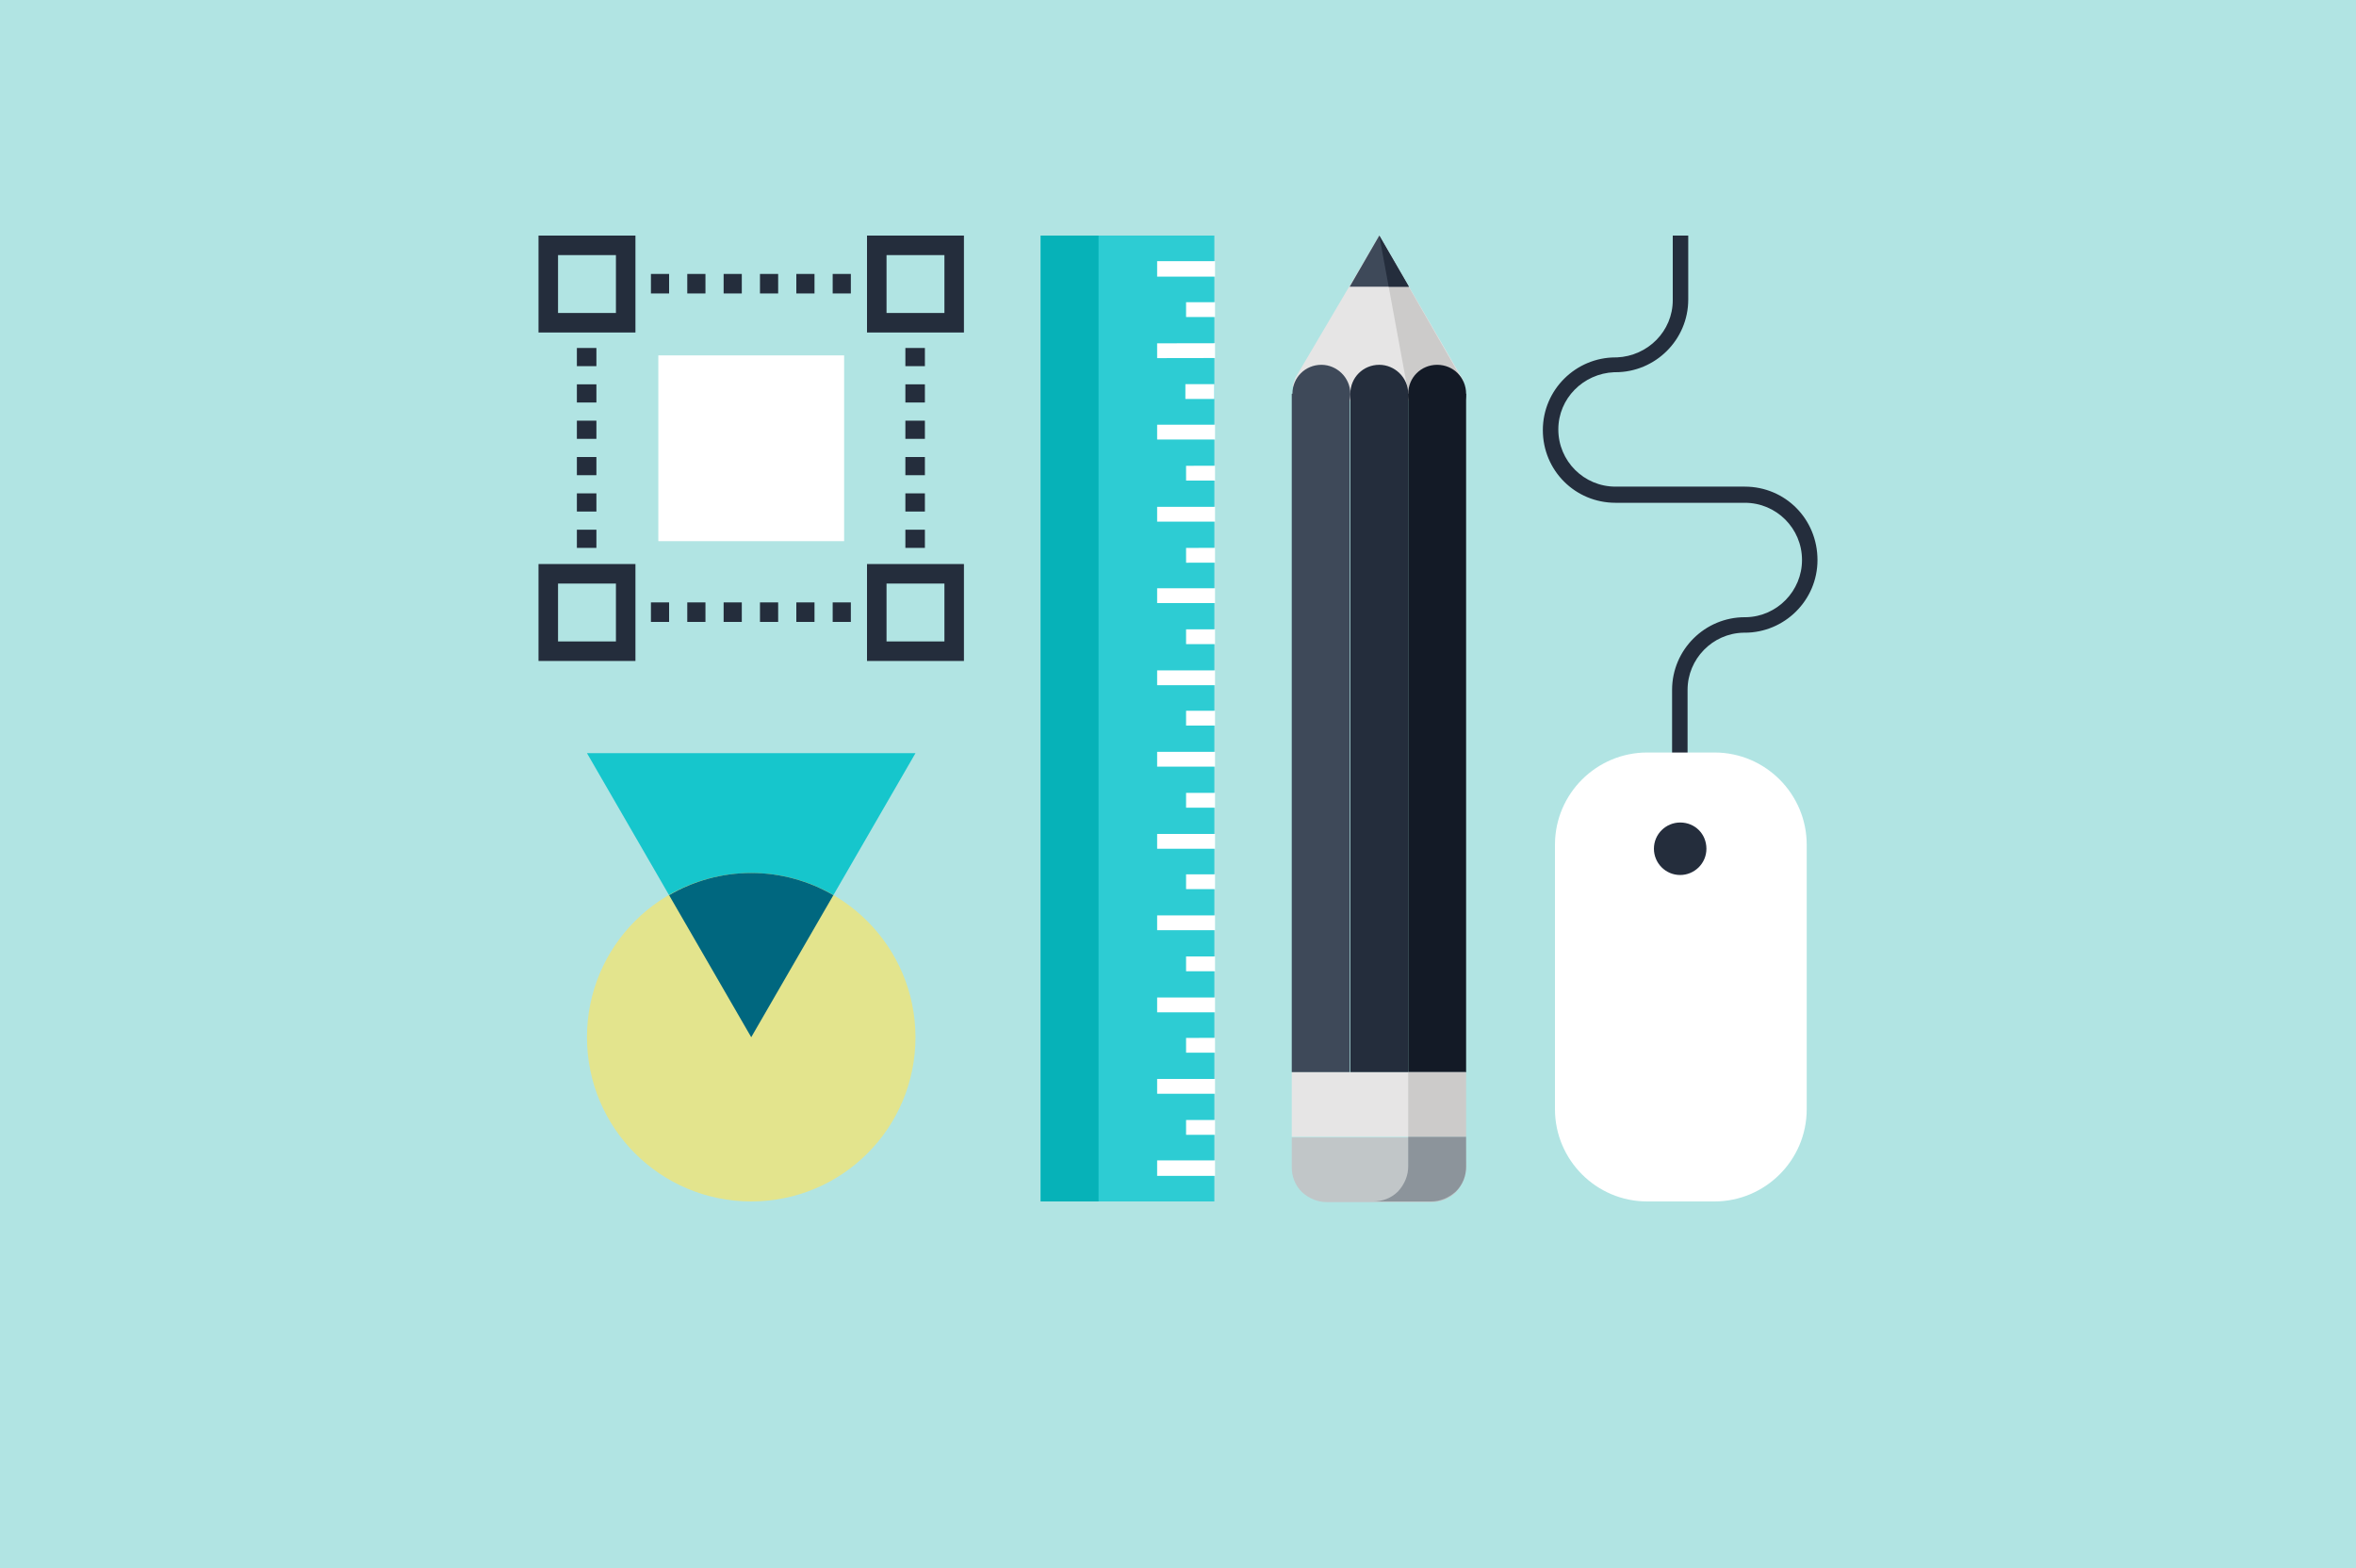 <?xml version="1.0" encoding="utf-8"?>
<!-- Generator: Adobe Illustrator 22.1.0, SVG Export Plug-In . SVG Version: 6.00 Build 0)  -->
<!DOCTYPE svg PUBLIC "-//W3C//DTD SVG 1.1//EN" "http://www.w3.org/Graphics/SVG/1.1/DTD/svg11.dtd">
<svg version="1.1" id="Layer_1" xmlns="http://www.w3.org/2000/svg" xmlns:xlink="http://www.w3.org/1999/xlink" x="0px" y="0px"
	 viewBox="0 0 350 233" style="enable-background:new 0 0 350 233;" xml:space="preserve">
<style type="text/css">
	.st0{fill:#B1E4E3;}
	.st1{fill:#2DCCD3;}
	.st2{fill:#06B2B8;}
	.st3{fill:#FFFFFF;}
	.st4{fill:#E6E5E5;}
	.st5{fill:#CCCBCA;}
	.st6{fill:#3E4959;}
	.st7{fill:#242D3C;}
	.st8{fill:#131A26;}
	.st9{fill:#C1C6C8;}
	.st10{fill:#8C949B;}
	.st11{fill:#16C6CC;}
	.st12{fill:#E3E48D;}
	.st13{fill:#00677F;}
</style>
<rect class="st0" width="350" height="233"/>
<g>
	<g>
		<g>
			<rect x="154.6" y="35" class="st1" width="25.8" height="143.5"/>
			<rect x="154.6" y="35" class="st2" width="8.6" height="143.5"/>
			<g>
				<polygon class="st3" points="171.9,41.1 171.9,38.8 180.5,38.8 180.5,41.1 				"/>
				<rect x="176.2" y="44.9" class="st3" width="4.3" height="2.2"/>
				
					<rect x="171.9" y="51" transform="matrix(1 -1.685846e-03 1.685846e-03 1 -8.758226e-02 0.297)" class="st3" width="8.6" height="2.2"/>
				
					<rect x="177.2" y="56" transform="matrix(1.163939e-03 -1 1 1.163939e-03 119.889 236.407)" class="st3" width="2.2" height="4.3"/>
				<rect x="171.9" y="63.1" class="st3" width="8.6" height="2.2"/>
				
					<rect x="176.2" y="69.2" transform="matrix(1 -2.037007e-03 2.037007e-03 1 -0.143 0.363)" class="st3" width="4.3" height="2.2"/>
				<rect x="171.9" y="75.3" class="st3" width="8.6" height="2.2"/>
				
					<rect x="176.2" y="81.4" transform="matrix(1 -1.747431e-03 1.747431e-03 1 -0.144 0.312)" class="st3" width="4.3" height="2.2"/>
				<rect x="171.9" y="87.4" class="st3" width="8.6" height="2.2"/>
				<polygon class="st3" points="176.2,95.7 176.2,93.5 180.5,93.5 180.5,95.7 				"/>
				<polygon class="st3" points="171.9,101.8 171.9,99.6 180.5,99.6 180.5,101.8 				"/>
				<rect x="176.2" y="105.6" class="st3" width="4.3" height="2.2"/>
				<rect x="171.9" y="111.7" class="st3" width="8.6" height="2.2"/>
				<rect x="176.2" y="117.8" class="st3" width="4.3" height="2.2"/>
				<rect x="171.9" y="123.9" class="st3" width="8.6" height="2.2"/>
				<rect x="176.2" y="129.9" class="st3" width="4.3" height="2.2"/>
				<rect x="171.9" y="136" class="st3" width="8.6" height="2.2"/>
				<rect x="176.2" y="142.1" class="st3" width="4.3" height="2.2"/>
				<polygon class="st3" points="171.9,150.4 171.9,148.2 180.5,148.2 180.5,150.4 				"/>
				
					<rect x="176.2" y="154.2" transform="matrix(1 -1.163601e-03 1.163601e-03 1 -0.181 0.208)" class="st3" width="4.3" height="2.2"/>
				<polygon class="st3" points="171.9,162.5 171.9,160.3 180.5,160.3 180.5,162.5 				"/>
				<rect x="176.2" y="166.4" class="st3" width="4.3" height="2.2"/>
				<polygon class="st3" points="171.9,174.7 171.9,172.4 180.5,172.4 180.5,174.7 				"/>
			</g>
		</g>
		<g>
			<g>
				<path class="st4" d="M217.6,57.4l-12.8,3.2L192,57.4c0.1-0.3,0.2-0.6,0.3-0.9c0.1-0.1,0.1-0.2,0.1-0.3L204.9,35l12.3,21.2
					c0.1,0.1,0.1,0.2,0.2,0.3C217.4,56.8,217.5,57.1,217.6,57.4z"/>
				<polygon class="st5" points="204.9,35 209.1,57.8 209.2,58.5 217.1,56.2 				"/>
				<polygon class="st6" points="204.9,35 200.5,42.6 209.3,42.6 				"/>
				<polygon class="st7" points="204.9,35 206.3,42.6 209.3,42.6 				"/>
			</g>
			<g>
				<g>
					<rect x="191.9" y="58.5" class="st6" width="8.6" height="100.8"/>
					<rect x="200.6" y="58.5" class="st7" width="8.6" height="100.8"/>
					<rect x="209.2" y="58.5" class="st8" width="8.6" height="100.8"/>
				</g>
				<g>
					<path class="st6" d="M200.6,58.5c0,2.4-1.9,4.3-4.3,4.3c-2.4,0-4.3-1.9-4.3-4.3c0-2.4,1.9-4.3,4.3-4.3
						C198.6,54.2,200.6,56.1,200.6,58.5z"/>
					<path class="st7" d="M209.2,58.5c0,2.4-1.9,4.3-4.3,4.3c-2.4,0-4.3-1.9-4.3-4.3c0-2.4,1.9-4.3,4.3-4.3
						C207.2,54.2,209.2,56.1,209.2,58.5z"/>
					<path class="st8" d="M217.8,58.5c0,2.4-1.9,4.3-4.3,4.3c-2.4,0-4.3-1.9-4.3-4.3c0-2.4,1.9-4.3,4.3-4.3
						C215.9,54.2,217.8,56.1,217.8,58.5z"/>
				</g>
			</g>
			<g>
				<rect x="191.9" y="159.3" class="st4" width="25.8" height="9.6"/>
				<rect x="209.2" y="159.3" class="st5" width="8.6" height="9.6"/>
			</g>
			<g>
				<path class="st9" d="M217.8,173.4c0,1.3-0.5,2.6-1.5,3.7c-1,1-2.3,1.5-3.7,1.5h-15.5c-1.3,0-2.6-0.5-3.7-1.5
					c-1-1-1.5-2.3-1.5-3.7V169h25.8L217.8,173.4L217.8,173.4z"/>
				<path class="st10" d="M209.2,168.9v4.4c0,1.3-0.5,2.6-1.5,3.7c-1,1-2.3,1.5-3.7,1.5h8.6c1.3,0,2.6-0.5,3.7-1.5
					c1-1,1.5-2.3,1.5-3.7v-4.4H209.2z"/>
			</g>
		</g>
		<g>
			<g>
				<path class="st7" d="M126.4,92.4h-2.7v-2.9h2.7V92.4z M121,92.4h-2.7v-2.9h2.7V92.4z M115.6,92.4h-2.7v-2.9h2.7V92.4z
					 M110.2,92.4h-2.7v-2.9h2.7V92.4z M104.8,92.4h-2.7v-2.9h2.7V92.4z M99.4,92.4h-2.7v-2.9h2.7V92.4z"/>
				<path class="st7" d="M88.6,81.4h-2.9v-2.7h2.9V81.4z M88.6,76h-2.9v-2.7h2.9V76z M88.6,70.6h-2.9v-2.7h2.9V70.6z M88.6,65.2
					h-2.9v-2.7h2.9V65.2z M88.6,59.8h-2.9v-2.7h2.9V59.8z M88.6,54.4h-2.9v-2.7h2.9V54.4z"/>
				<path class="st7" d="M126.4,43.6h-2.7v-2.9h2.7V43.6z M121,43.6h-2.7v-2.9h2.7V43.6z M115.6,43.6h-2.7v-2.9h2.7V43.6z
					 M110.2,43.6h-2.7v-2.9h2.7V43.6z M104.8,43.6h-2.7v-2.9h2.7V43.6z M99.4,43.6h-2.7v-2.9h2.7V43.6z"/>
				<path class="st7" d="M137.4,81.4h-2.9v-2.7h2.9V81.4z M137.4,76h-2.9v-2.7h2.9V76z M137.4,70.6h-2.9v-2.7h2.9V70.6z M137.4,65.2
					h-2.9v-2.7h2.9V65.2z M137.4,59.8h-2.9v-2.7h2.9V59.8z M137.4,54.4h-2.9v-2.7h2.9V54.4z"/>
			</g>
			<path class="st7" d="M143.2,49.4h-14.4V35h14.4V49.4z M131.7,46.5h8.6v-8.6h-8.6V46.5z"/>
			<path class="st7" d="M94.4,49.4H80V35h14.4V49.4z M82.9,46.5h8.6v-8.6h-8.6V46.5z"/>
			<path class="st7" d="M143.2,98.2h-14.4V83.8h14.4V98.2z M131.7,95.3h8.6v-8.6h-8.6V95.3z"/>
			<path class="st7" d="M94.4,98.2H80V83.8h14.4V98.2z M82.9,95.3h8.6v-8.6h-8.6V95.3z"/>
			<rect x="97.8" y="52.8" class="st3" width="27.6" height="27.6"/>
		</g>
		<g>
			<polygon class="st11" points="136,111.9 111.6,154.1 87.2,111.9 			"/>
			<path class="st12" d="M136,154.1c0,13.5-10.9,24.4-24.4,24.4s-24.4-10.9-24.4-24.4s10.9-24.4,24.4-24.4
				C125.1,129.7,136,140.7,136,154.1z"/>
			<path class="st13" d="M111.6,154.1l12.2-21.1c-3.6-2.1-7.8-3.3-12.2-3.3c-4.4,0-8.6,1.2-12.2,3.3L111.6,154.1z"/>
		</g>
		<g>
			<path class="st7" d="M259.2,72.3H240c-4.7,0-8.5-3.8-8.5-8.5c0-4.6,3.7-8.3,8.3-8.5h0.2c5.9,0,10.8-4.8,10.8-10.8V35h-2.3v9.6
				c0,4.6-3.7,8.3-8.3,8.5H240c-5.9,0-10.8,4.8-10.8,10.8S234,74.7,240,74.7h19.2c4.7,0,8.5,3.8,8.5,8.5c0,4.6-3.7,8.4-8.3,8.5h-0.2
				c-5.9,0-10.8,4.8-10.8,10.8v9.6h2.3v-9.6c0-4.6,3.7-8.4,8.3-8.5h0.2c5.9,0,10.8-4.8,10.8-10.8C270,77.1,265.2,72.3,259.2,72.3z"
				/>
			<path class="st3" d="M268.4,164.8c0,7.6-6.2,13.7-13.7,13.7h-10c-7.6,0-13.7-6.2-13.7-13.7v-39.3c0-7.6,6.2-13.7,13.7-13.7h10
				c7.6,0,13.7,6.2,13.7,13.7V164.8z"/>
			<path class="st7" d="M253.5,126.1c0,2.2-1.8,3.9-3.9,3.9c-2.2,0-3.9-1.8-3.9-3.9c0-2.2,1.8-3.9,3.9-3.9
				C251.8,122.2,253.5,123.9,253.5,126.1z"/>
		</g>
	</g>
</g>
</svg>
